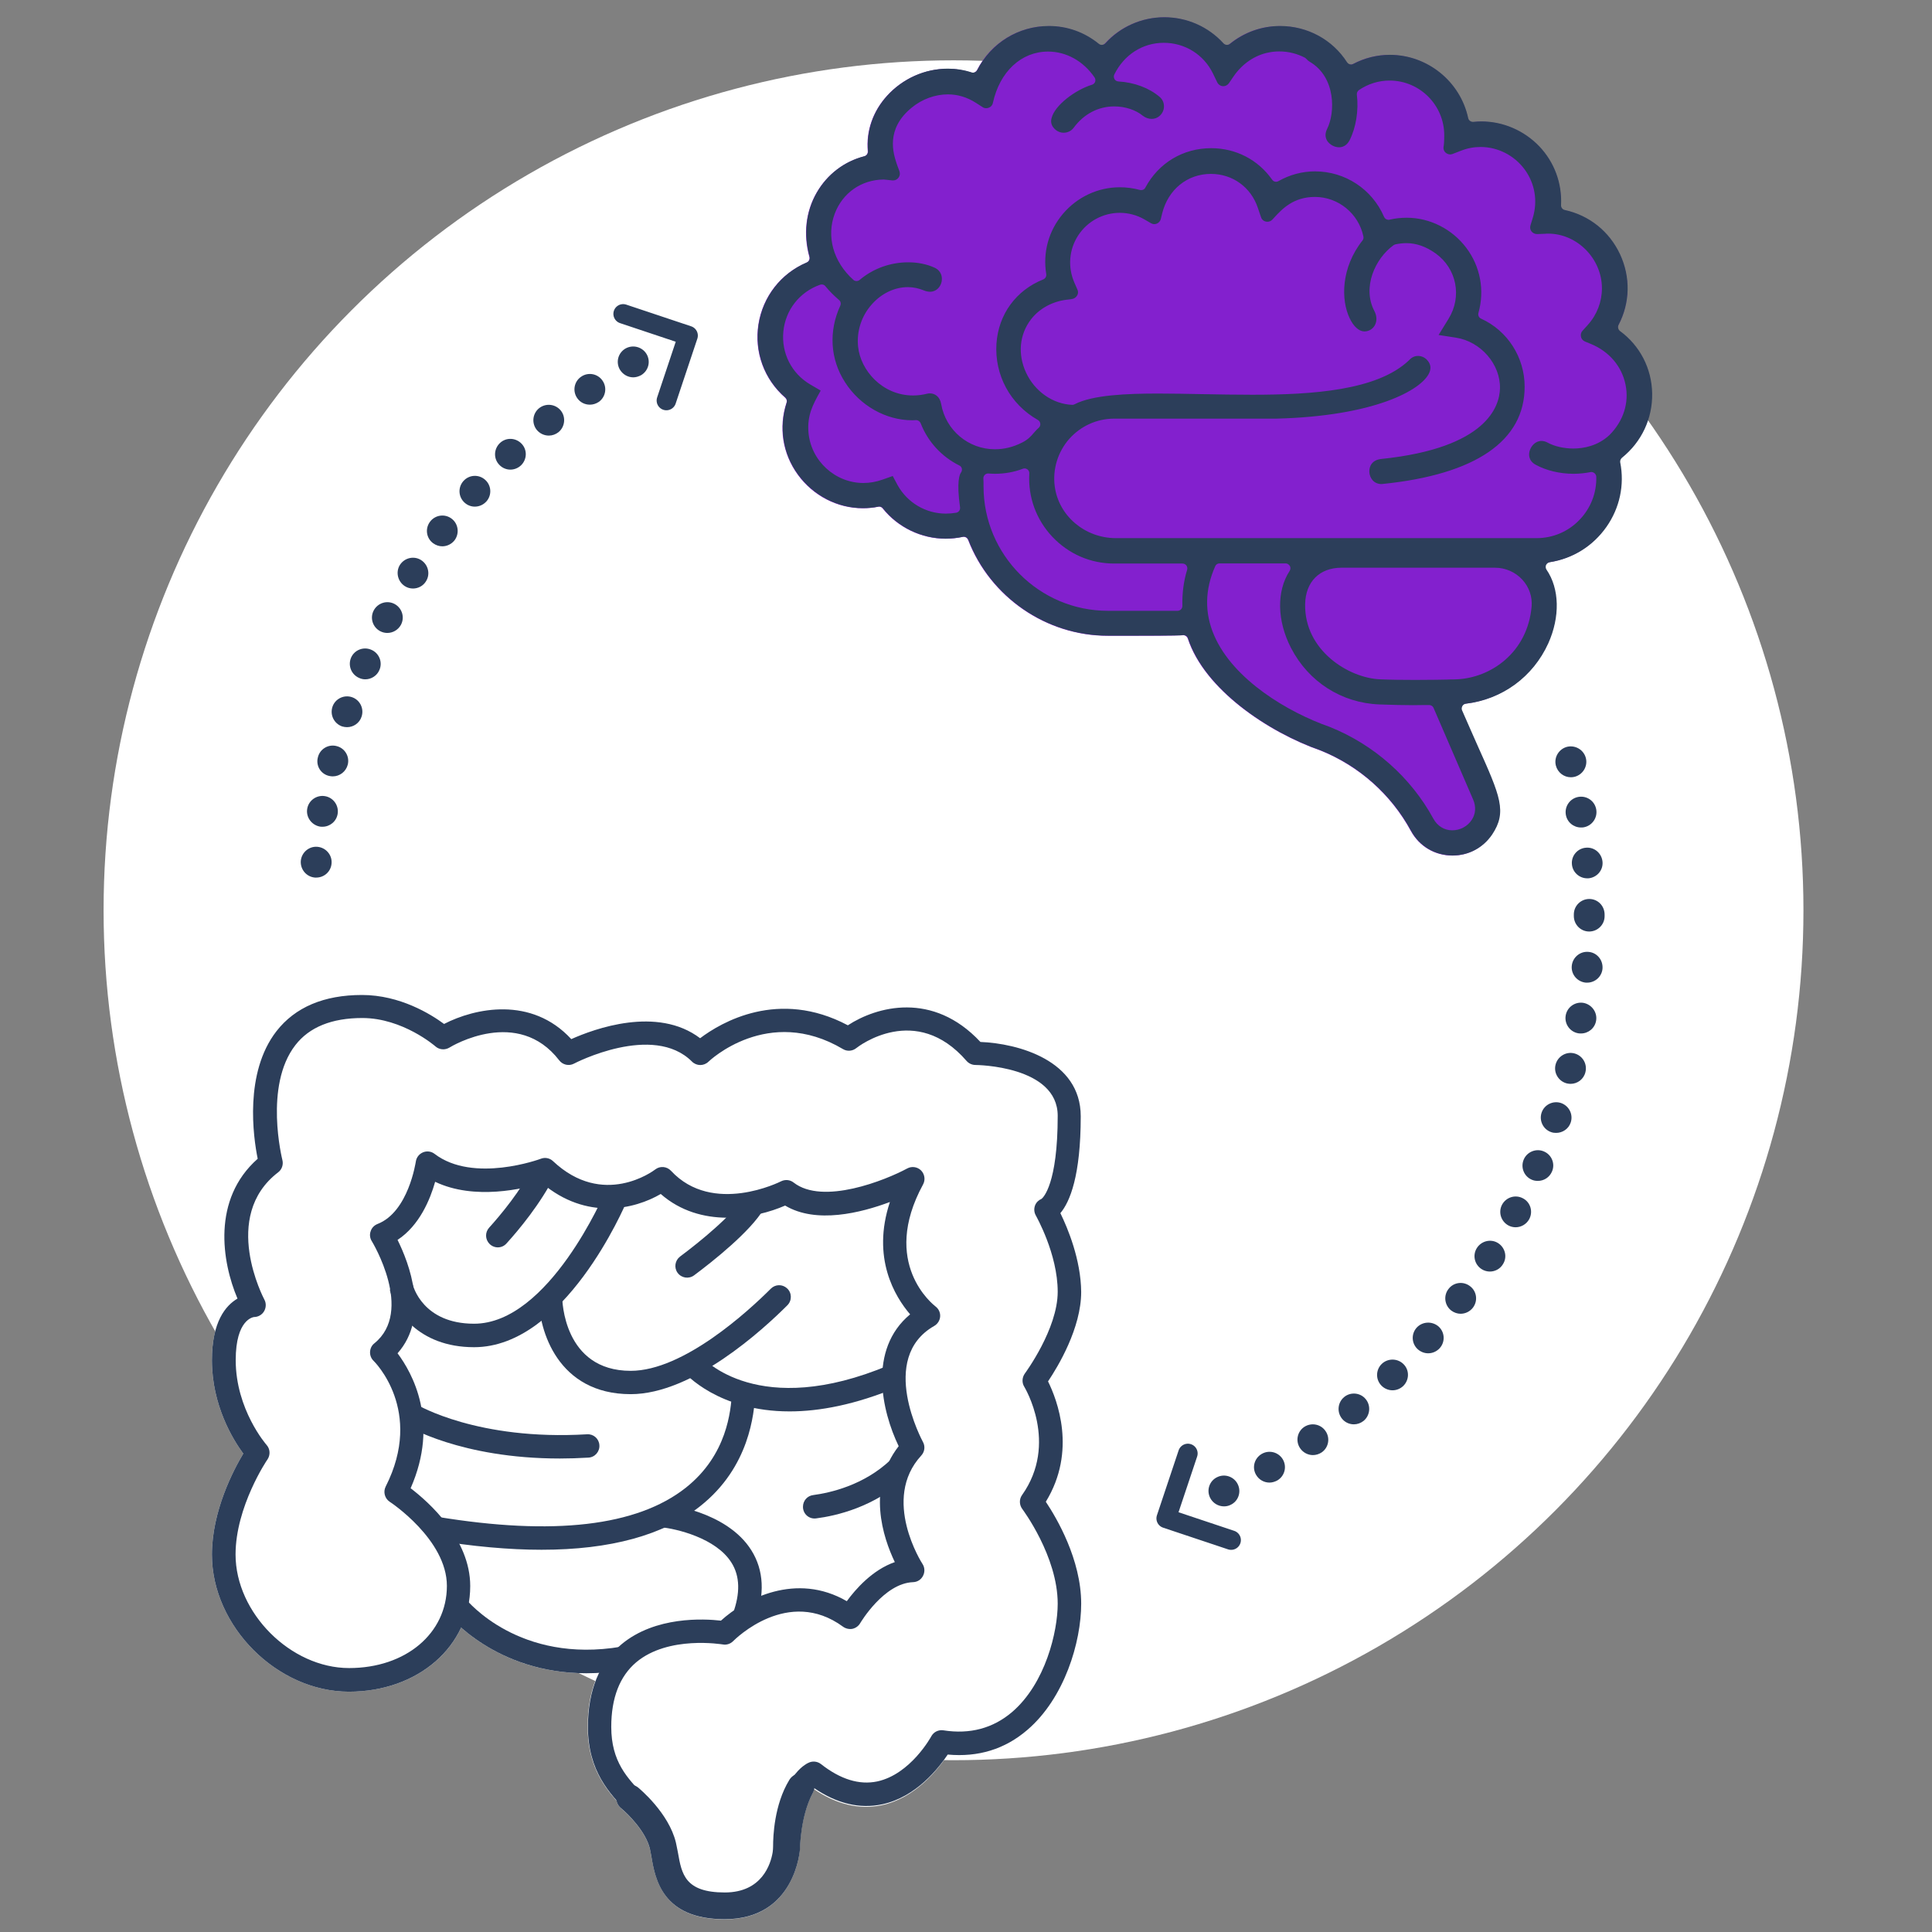 <?xml version="1.0" encoding="UTF-8"?> <svg xmlns="http://www.w3.org/2000/svg" xmlns:xlink="http://www.w3.org/1999/xlink" version="1.1" id="Layer_1" x="0px" y="0px" viewBox="0 0 1300 1300" style="enable-background:new 0 0 1300 1300;" xml:space="preserve"><rect x="0" y="0" width="1300" height="1300" fill="#808080" stroke="none"/> <style type="text/css"> .st0{fill:#FFFFFF;} .st1{fill:#2C3E5A;} .st2{fill:#8320CE;} .st3{fill:none;stroke:#2C3E5A;stroke-width:13.134;stroke-linecap:round;stroke-linejoin:round;stroke-miterlimit:10;} </style> <g> <circle class="st0" cx="641.6" cy="612.5" r="571.9"></circle> <path class="st1" d="M369.3,293.1c2.3,0,4.6-0.8,6.5-2.3c4.4-3.6,5.1-10.2,1.5-14.6c-3.6-4.4-10.1-5.1-14.6-1.5 c-4.4,3.6-5.1,10.1-1.5,14.6C363.3,291.8,366.3,293.1,369.3,293.1z"></path> <path class="st1" d="M426.1,253.9c1.7,0,3.5-0.5,5.2-1.4c5-2.9,6.7-9.2,3.8-14.2c-2.9-4.9-9.2-6.6-14.2-3.8 c-5,2.9-6.7,9.2-3.8,14.2C419.1,252,422.5,253.9,426.1,253.9z"></path> <path class="st1" d="M396.9,272.3c2,0,4.1-0.6,5.9-1.8c4.7-3.2,5.9-9.7,2.6-14.4c-3.2-4.7-9.7-5.9-14.4-2.6 c-4.7,3.2-5.9,9.7-2.6,14.4C390.4,270.8,393.6,272.3,396.9,272.3z"></path> <path class="st1" d="M230.2,488.8c1.1,0.3,2.2,0.5,3.3,0.5c4.3,0,8.4-2.7,9.8-7.1c1.8-5.4-1.1-11.3-6.5-13.1 c-5.4-1.8-11.3,1.1-13.1,6.5C221.9,481.1,224.8,486.9,230.2,488.8z"></path> <path class="st1" d="M241.7,456.2c1.3,0.6,2.7,0.9,4.1,0.9c4,0,7.9-2.4,9.5-6.3c2.3-5.2-0.2-11.4-5.5-13.6 c-5.3-2.3-11.4,0.2-13.6,5.4C234,447.9,236.4,453.9,241.7,456.2z"></path> <path class="st1" d="M343.4,316c2.6,0,5.2-1,7.2-2.9c4.1-4,4.3-10.5,0.3-14.6c-4-4.1-10.5-4.3-14.6-0.3c-4.1,4-4.3,10.5-0.3,14.6 C338,314.9,340.7,316,343.4,316z"></path> <path class="st1" d="M255.8,424.7c1.5,0.8,3.2,1.2,4.8,1.2c3.7,0,7.3-2,9.2-5.5c2.7-5.1,0.7-11.3-4.3-14c-5.1-2.7-11.3-0.7-14,4.3 C248.8,415.7,250.7,422,255.8,424.7z"></path> <path class="st1" d="M272.4,394.4c1.7,1.1,3.6,1.6,5.5,1.6c3.4,0,6.8-1.7,8.7-4.8c3.1-4.8,1.6-11.2-3.2-14.3 c-4.8-3.1-11.2-1.6-14.3,3.2C266.1,384.9,267.6,391.3,272.4,394.4z"></path> <path class="st1" d="M319.5,340.9c2.9,0,5.7-1.2,7.8-3.5c0,0,0,0,0,0c3.8-4.3,3.4-10.8-0.9-14.6c-4.3-3.8-10.8-3.4-14.6,0.9 c-3.8,4.3-3.4,10.8,0.9,14.6C314.6,340,317,340.9,319.5,340.9z"></path> <path class="st1" d="M291.4,365.5c1.9,1.4,4.1,2.1,6.2,2.1c3.1,0,6.2-1.4,8.3-4.1c3.4-4.6,2.5-11.1-2-14.5 c-4.6-3.5-11.1-2.5-14.5,2C285.9,355.6,286.8,362.1,291.4,365.5z"></path> <path class="st1" d="M1054.5,502.5c-5.5,1.4-9,7-7.6,12.6c1.2,4.7,5.4,7.9,10.1,7.9c0.8,0,1.7-0.1,2.5-0.3c5.5-1.4,9-7,7.6-12.6 C1065.7,504.6,1060.1,501.2,1054.5,502.5z"></path> <path class="st1" d="M1062.2,536.2c-5.6,0.9-9.5,6.2-8.6,11.9c0.8,5.1,5.2,8.7,10.2,8.7c0.6,0,1.1,0,1.7-0.1 c5.6-0.9,9.5-6.2,8.6-11.9C1073.2,539.1,1067.9,535.3,1062.2,536.2z"></path> <path class="st1" d="M1057.7,581.5c0.4,5.4,5,9.5,10.3,9.5c0.3,0,0.6,0,0.8,0c5.7-0.5,10-5.4,9.5-11.1c-0.5-5.7-5.4-10-11.1-9.5 C1061.5,570.8,1057.2,575.8,1057.7,581.5z"></path> <path class="st1" d="M1008.1,836.5c-4.8-3.1-11.2-1.6-14.3,3.2c-3.1,4.8-1.7,11.2,3.2,14.3c1.7,1.1,3.7,1.6,5.5,1.6 c3.4,0,6.8-1.7,8.7-4.8C1014.4,846,1012.9,839.6,1008.1,836.5z"></path> <path class="st1" d="M1038.9,774.8c-5.2-2.3-11.4,0.2-13.6,5.4c-2.3,5.3,0.2,11.4,5.4,13.6c1.3,0.6,2.7,0.8,4.1,0.8 c4,0,7.8-2.3,9.5-6.3C1046.6,783.1,1044.1,777,1038.9,774.8z"></path> <path class="st1" d="M989.1,865.4c-4.6-3.5-11.1-2.6-14.5,2c-3.5,4.6-2.5,11.1,2,14.5c1.9,1.4,4.1,2.1,6.2,2.1 c3.1,0,6.2-1.4,8.3-4.1h0C994.6,875.3,993.7,868.8,989.1,865.4z"></path> <path class="st1" d="M929.8,917.7c-4.1,3.9-4.3,10.5-0.3,14.6c2,2.1,4.8,3.2,7.5,3.2c2.6,0,5.2-1,7.2-2.9c4.1-4,4.3-10.5,0.3-14.6 C940.5,913.9,933.9,913.8,929.8,917.7z"></path> <path class="st1" d="M953.2,893.4c-3.8,4.3-3.4,10.8,0.9,14.6c2,1.7,4.4,2.6,6.9,2.6c2.9,0,5.7-1.2,7.8-3.5 c3.8-4.3,3.4-10.8-0.9-14.6C963.5,888.8,957,889.2,953.2,893.4z"></path> <path class="st1" d="M1024.7,806.3c-5.1-2.7-11.3-0.7-14,4.3c-2.7,5.1-0.7,11.3,4.3,14c1.5,0.8,3.2,1.2,4.8,1.2 c3.7,0,7.3-2,9.2-5.5C1031.7,815.2,1029.8,808.9,1024.7,806.3z"></path> <path class="st1" d="M1068.8,640.5c-5.7-0.5-10.7,3.8-11.2,9.5c-0.5,5.7,3.8,10.7,9.5,11.2c0.3,0,0.6,0,0.9,0 c5.3,0,9.9-4.1,10.3-9.5C1078.7,645.9,1074.5,640.9,1068.8,640.5z"></path> <path class="st1" d="M1069.4,604.9c-5.7,0-10.4,4.6-10.4,10.4c0,0.2,0,0.3,0,0.5c0,0.2,0,0.4,0,0.6c0,5.7,4.6,10.4,10.3,10.4h0 c5.7,0,10.4-4.6,10.4-10.3v-1.1C1079.7,609.5,1075.1,604.9,1069.4,604.9z"></path> <path class="st1" d="M1059.3,708.8c-5.5-1.4-11.2,2-12.6,7.6c-1.4,5.5,2,11.2,7.6,12.6c0.9,0.2,1.7,0.3,2.5,0.3 c4.7,0,8.9-3.2,10-7.9C1068.2,715.8,1064.8,710.2,1059.3,708.8z"></path> <path class="st1" d="M1050.4,742.2c-5.4-1.8-11.3,1.1-13.1,6.5c-1.8,5.4,1.1,11.3,6.5,13.1c1.1,0.4,2.2,0.5,3.3,0.5 c4.3,0,8.4-2.7,9.8-7C1058.7,749.9,1055.8,744.1,1050.4,742.2z"></path> <path class="st1" d="M1065.4,674.8c-5.6-0.9-11,2.9-11.9,8.6c0,0,0,0,0,0c-0.9,5.6,2.9,11,8.6,11.9c0.6,0.1,1.1,0.1,1.7,0.1 c5,0,9.4-3.6,10.2-8.7C1074.9,681.1,1071,675.8,1065.4,674.8z"></path> <path class="st1" d="M212,590.5c0.3,0,0.6,0,0.8,0c5.4,0,9.9-4.1,10.3-9.5c0.5-5.7-3.8-10.7-9.5-11.2c-5.7-0.5-10.7,3.8-11.2,9.5 C202,585.1,206.3,590.1,212,590.5z"></path> <path class="st1" d="M819.1,993.9c-5.2,2.4-7.4,8.6-4.9,13.8c1.8,3.7,5.5,5.9,9.4,5.9c1.5,0,3-0.3,4.4-1c5.2-2.4,7.4-8.6,4.9-13.8 C830.5,993.7,824.3,991.4,819.1,993.9z"></path> <path class="st1" d="M215.3,556.2c0.6,0.1,1.1,0.1,1.7,0.1c5,0,9.4-3.6,10.2-8.7c0.9-5.6-2.9-11-8.6-11.9c-5.6-0.9-11,2.9-11.9,8.6 C205.8,549.9,209.7,555.2,215.3,556.2z"></path> <path class="st1" d="M221.4,522.1c0.9,0.2,1.7,0.3,2.5,0.3c4.7,0,8.9-3.2,10.1-7.9c1.4-5.5-2-11.2-7.6-12.5 c-5.5-1.4-11.2,2-12.5,7.6h0C212.4,515.2,215.8,520.8,221.4,522.1z"></path> <path class="st1" d="M877.5,960.2c-4.7,3.2-5.9,9.7-2.6,14.4c2,2.9,5.3,4.5,8.5,4.5c2,0,4.1-0.6,5.9-1.8c4.7-3.2,5.9-9.7,2.6-14.4 C888.7,958.2,882.3,957,877.5,960.2z"></path> <path class="st1" d="M904.5,940c-4.4,3.6-5.1,10.1-1.5,14.6c2,2.5,5,3.8,8,3.8c2.3,0,4.6-0.8,6.5-2.3c4.4-3.6,5.1-10.2,1.5-14.6 C915.5,937.1,908.9,936.4,904.5,940z"></path> <path class="st1" d="M849,978.3c-5,2.9-6.7,9.2-3.8,14.1c1.9,3.3,5.4,5.2,9,5.2c1.7,0,3.5-0.5,5.2-1.4c5-2.9,6.7-9.2,3.8-14.2 C860.3,977.1,854,975.4,849,978.3z"></path> <path d="M739.9,233.8c-3,0-5.4-1.8-7.1-5.4c-2-4.1-0.2-9.3,4-12.3c12.9-8.9,14.9-21,16.2-29c0.1-0.7,0.2-1.4,0.3-2.1 c0.5-2.7,2.9-4.2,5-4.2c1.1,0,2.2,0.4,3.1,1.1l4.8,3.8c6.9,5.5,15.5,8.5,24.2,8.5c6.6,0,13.1-1.8,18.6-5.1 c9-5.4,12.3-11.8,15.5-17.9l1-1.8c0.8-1.6,2.3-2.5,4.1-2.5c1.8,0,3.6,0.9,5,2.6l4.3,5c6.4,7.3,15.5,11.4,25.7,11.4 c5.5,0,11.2-1.2,16.5-3.5c1.2-0.5,2.4-0.8,3.7-0.8c3.9,0,7.3,2.4,8.7,6c1.1,2.8,0.8,5.3-0.8,7.7c-3.8,5.5-14.2,9.2-26.1,9.2 c0,0,0,0,0,0c-11.5,0-22.8-3.3-31.8-9.2c-0.6-0.4-1.3-0.6-2-0.6c-1,0-1.9,0.4-2.6,1.1c-10.5,11-25.2,17.4-40.4,17.4 c-6.9,0-13.7-1.3-20.1-3.8c-0.4-0.2-0.9-0.2-1.3-0.2c-1.3,0-2.6,0.7-3.2,2C759.1,223.3,747.5,233.8,739.9,233.8z"></path> <path d="M621.3,140.2c-3.7,0-7.5-2.7-8.9-6.4c-0.8-2.1-1.6-6.3,3-10.5c7.4-6.9,16.1-11.9,25.1-14.5c1.7-0.5,2.8-2.1,2.6-3.8 c-1-8.8-0.3-18.2,2.1-27c1.1-4.1,4.8-6.9,9-6.9c1.4,0,2.8,0.3,4.1,1c5.4,2.6,5.2,4.6,4.2,12.1c-0.9,7.3-2.3,18.4,3.4,34.5 c0.6,1.6,0.3,3.2-0.6,4.6c-1,1.3-2.4,2.1-4.1,2.1l-6.1,0c-9.4,0-19.4,4.4-27.4,12.1C625.6,139.2,623.5,140.2,621.3,140.2 L621.3,140.2z"></path> <path d="M764.4,342.9c-3.2,0-6.3-1.4-8.1-3.7c-1.6-2.1-2.1-4.8-1.3-7.8c0.8-3.3,2.1-6.2,3.9-8.9c0.8-1.2,0.8-2.9-0.1-4.1 c-4.1-5.8-5.4-11.1-3.4-14.9c1.5-2.9,4.8-4.8,8.4-4.8c1.8,0,6.4,0.6,8.5,5.7c0.9,2.2,2.4,4.1,4.6,5.9c0.6,0.5,1.4,0.8,2.2,0.8h93.5 c5.2,0,9.3,4.2,9.3,9.3s-4.2,9.3-9.3,9.3h-94.2c-0.9,0-1.8,0.4-2.5,1c-1.6,1.6-2.5,3.2-3,5C771.5,342.2,766.5,342.9,764.4,342.9z"></path> <path class="st2" d="M1089.8,222.9c-1.3-0.9-1.7-2.7-0.9-4.1c7.8-14.9,8.2-32.2,1-47.5c-7.2-15.4-20.7-26.2-37.2-29.8 c-1.5-0.3-2.6-1.7-2.5-3.3c0.7-14.8-4.5-28.9-14.7-39.6c-10.1-10.6-24.3-16.7-38.9-16.7c-1.8,0-3.6,0.1-5.4,0.3c-0.1,0-0.2,0-0.3,0 c-1.5,0-2.8-1.1-3.2-2.6C982.4,54.9,960.3,37,935,37c-8.6,0-16.9,2-24.6,6.1c-0.5,0.2-1,0.4-1.5,0.4c-1.1,0-2.1-0.5-2.7-1.5 c-9.9-15.3-26.7-24.4-45-24.4c-12.4,0-24.1,4.1-33.8,12c-0.6,0.5-1.3,0.7-2,0.7c-0.9,0-1.8-0.4-2.4-1.1 c-10.1-11.1-24.5-17.5-39.7-17.5s-29.6,6.4-39.7,17.5c-0.6,0.7-1.5,1.1-2.4,1.1c-0.7,0-1.4-0.2-2-0.7c-9.7-7.8-21.3-12-33.6-12 c-20.4,0-38.9,11.3-48.2,29.6c-0.6,1.1-1.7,1.8-2.9,1.8c-0.3,0-0.7,0-1-0.2c-5.1-1.6-10.5-2.5-15.9-2.5c-15.4,0-30.2,6.6-40.7,18.1 c-9.6,10.5-14.2,23.8-13,37.4c0.1,1.6-0.9,3-2.4,3.4c-13.6,3.5-24.9,12.2-32,24.4c-7.4,12.8-9.1,28.2-4.9,43.3 c0.4,1.6-0.4,3.2-1.9,3.8c-17.3,7.3-29.5,22.9-32.4,41.6c-2.9,18.5,3.8,36.9,18,49.3c1,0.9,1.4,2.2,0.9,3.4 c-5.4,16.6-2.7,34.2,7.6,48.4c10.3,14.2,26.6,22.6,43.7,22.6c0,0,0,0,0,0c3.4,0,6.9-0.3,10.3-1c0.2,0,0.4-0.1,0.6-0.1 c1,0,1.9,0.4,2.5,1.2c10.2,12.8,26,20.4,42.3,20.4c3.8,0,7.7-0.4,11.5-1.2c0.2-0.1,0.5-0.1,0.7-0.1c1.3,0,2.5,0.8,3,2.1 c14.9,38.6,52.6,64.5,93.8,64.5l2.3,0c3.6,0,10.9,0,18.7,0c24.3,0,28.5-0.3,29.1-0.3c0.3-0.1,0.5-0.1,0.8-0.1 c1.4,0,2.6,0.9,3.1,2.2c11.2,34.3,54.1,63.1,89.3,75.4c25.9,10.4,47.5,29.6,60.8,54.1c5.7,10.4,16.1,16.6,28,16.6 c10.7,0,20.3-5.1,26.3-14.1c10.2-15.2,5.6-25.7-9.9-60.2c-3.1-6.8-6.5-14.5-10.3-23.4c-0.4-0.9-0.3-2,0.2-2.9 c0.5-0.9,1.4-1.5,2.4-1.6c24.4-2.9,45.1-18.1,55.4-40.6c8.1-17.8,7.6-36.7-1.2-49.6c-0.6-0.9-0.7-2.1-0.3-3.1 c0.4-1,1.4-1.7,2.5-1.9c15.5-2.4,29-10.8,38.1-23.7c9-12.8,12.3-28.2,9.3-43.5c-0.2-1.2,0.2-2.4,1.2-3.1 c13.2-10.6,20.6-26.4,20.3-43.3C1111.2,248.1,1103.3,232.8,1089.8,222.9z"></path> <path class="st1" d="M977.5,575.6c-11.9,0-22.4-6.2-28-16.6c-13.3-24.5-34.9-43.7-60.8-54.1c-35.2-12.3-78.1-41.1-89.3-75.4 c-0.4-1.4-1.7-2.2-3.1-2.2c-0.3,0-0.5,0-0.8,0.1c-0.6,0.1-4.9,0.3-29.1,0.3c-7.8,0-15.1,0-18.7,0l-2.3,0 c-41.2,0-78.9-25.9-93.8-64.5c-0.5-1.3-1.7-2.1-3-2.1c-0.2,0-0.5,0-0.7,0.1c-3.8,0.8-7.7,1.2-11.5,1.2c-16.3,0-32.1-7.6-42.3-20.4 c-0.6-0.8-1.6-1.2-2.5-1.2c-0.2,0-0.4,0-0.6,0.1c-3.4,0.7-6.9,1-10.3,1c0,0,0,0,0,0c-17.1,0-33.4-8.5-43.7-22.6 c-10.3-14.1-13-31.8-7.6-48.4c0.4-1.2,0-2.6-0.9-3.4c-14.2-12.3-20.9-30.7-18-49.3c3-18.7,15.1-34.2,32.4-41.6 c1.5-0.6,2.3-2.3,1.9-3.8c-4.2-15.1-2.5-30.5,4.9-43.3c7-12.2,18.4-20.9,32-24.4c1.5-0.4,2.5-1.8,2.4-3.4 c-1.2-13.6,3.4-26.9,13-37.4c10.5-11.5,25.3-18.1,40.7-18.1c5.4,0,10.7,0.8,15.9,2.5c0.3,0.1,0.7,0.2,1,0.2c1.2,0,2.3-0.7,2.9-1.8 c9.3-18.2,27.7-29.6,48.2-29.6c12.3,0,23.9,4.1,33.6,12c0.6,0.5,1.3,0.7,2,0.7c0.9,0,1.8-0.4,2.4-1.1 c10.1-11.1,24.5-17.5,39.7-17.5s29.6,6.4,39.7,17.5c0.6,0.7,1.5,1.1,2.4,1.1c0.7,0,1.4-0.2,2-0.7c9.7-7.8,21.4-12,33.8-12 c18.3,0,35.2,9.1,45,24.4c0.6,0.9,1.6,1.5,2.7,1.5c0.5,0,1-0.1,1.5-0.4c7.7-4,16-6.1,24.6-6.1c25.3,0,47.4,17.9,52.7,42.5 c0.3,1.5,1.6,2.6,3.2,2.6c0.1,0,0.2,0,0.3,0c1.8-0.2,3.6-0.3,5.4-0.3c14.6,0,28.7,6.1,38.9,16.7c10.2,10.7,15.4,24.8,14.7,39.6 c-0.1,1.6,1,3,2.5,3.3c16.5,3.6,30,14.4,37.2,29.8c7.1,15.3,6.8,32.6-1,47.5c-0.7,1.4-0.3,3.1,0.9,4.1c13.5,9.9,21.4,25.2,21.7,42 c0.3,16.9-7.1,32.7-20.3,43.3c-0.9,0.8-1.4,2-1.2,3.1c3,15.2-0.3,30.7-9.3,43.5c-9.1,12.9-22.6,21.3-38.1,23.7 c-1.1,0.2-2,0.9-2.5,1.9c-0.4,1-0.3,2.2,0.3,3.1c8.8,12.8,9.2,31.8,1.2,49.6c-10.2,22.5-30.9,37.7-55.4,40.6 c-1,0.1-1.9,0.7-2.4,1.6c-0.5,0.9-0.6,2-0.2,2.9c3.8,8.8,7.3,16.5,10.3,23.4c15.5,34.5,20.1,44.9,9.9,60.2 C997.9,570.5,988.3,575.6,977.5,575.6z M820.6,379.1c-1.3,0-2.4,0.7-2.9,1.9c-7,15.7-7.3,31.4-0.7,46.6 c12.9,29.9,49.9,51.8,77.7,61.5c29.7,11.9,54.6,33.9,69.8,61.8c2.7,4.9,7.3,7.8,12.7,7.8c5.3,0,10.3-2.7,13.1-7 c2.7-4.1,3-9,0.9-13.8l-26.6-61.6c-0.5-1.2-1.7-1.9-3-1.9c0,0-2.8,0-2.8,0c-2.2,0-4.7,0.1-8,0.1c-6.6,0-14-0.2-22.7-0.5 c-25.4-1-47.6-15.2-59.4-38c-9.5-18.4-9.8-38.3-0.9-51.9c0.6-1,0.7-2.3,0.1-3.3c-0.6-1-1.7-1.7-2.8-1.7H820.6z M902.7,382 c-14.8,0-24.2,9.4-24.5,24.5c-0.6,31.3,29.5,49.8,50.5,50.6c7,0.3,15,0.4,23.7,0.4c11,0,19.3-0.2,19.4-0.2c1.1,0,2.3,0,3.4-0.1 c1.6,0,3.2,0,4.8-0.1c23.1-0.9,47.9-18,50.6-49.1c0.5-6.6-1.7-13-6.3-18c-4.7-5.1-11.4-8-18.3-8H902.7z M664.9,318.6 c-0.9,0-1.7,0.3-2.3,1c-0.7,0.7-1,1.6-0.9,2.6c0.1,1.2,0.1,2.6,0.1,4l0,1.1c0,46.1,37.5,83.7,83.7,83.7h46.9c0.9,0,1.7-0.4,2.3-1 c0.6-0.6,0.9-1.5,0.9-2.3c-0.2-8.3,0.8-16.5,3.2-24.3c0.3-1,0.1-2-0.5-2.9c-0.6-0.8-1.6-1.3-2.6-1.3h-46c-15.9,0-30.6-6.4-41.6-18 c-10.9-11.6-16.4-26.7-15.5-42.6c0.1-1.1-0.4-2.1-1.3-2.8c-0.6-0.4-1.2-0.6-1.9-0.6c-0.4,0-0.8,0.1-1.1,0.2 c-6,2.3-12.4,3.4-18.9,3.4c-1.4,0-2.9-0.1-4.3-0.2C665,318.6,664.9,318.6,664.9,318.6z M954.1,239.5c2.5,0,4.8,1.1,6.4,3 c2.2,2.5,2.6,5.3,1.2,8.4c-5.1,11.5-36.8,29.2-103.2,30.8l-108.9,0c-11.5,0-22.5,5-30.2,13.7c-7.6,8.7-11.2,20.3-9.7,31.8 c2.6,19.9,20.3,34.9,41.2,34.9h283c10.9,0,21.2-4.3,28.8-12.2c7.6-7.8,11.7-18.2,11.4-29.1c0-0.9-0.5-1.8-1.2-2.4 c-0.6-0.5-1.4-0.8-2.2-0.8c-0.2,0-0.4,0-0.6,0.1c-3.7,0.7-7.5,1.1-11.3,1.1c-9.3,0-18.4-2.2-25.5-6.1c-5.1-2.8-4.6-7.3-4.1-9.1 c0.9-3.4,3.9-6.9,8-6.9c1.4,0,2.9,0.4,4.3,1.2c4.4,2.4,10.8,3.9,17.1,3.9c6.7,0,16.4-1.6,24.4-9.1c9.3-9.3,13.3-21.6,10.8-33.8 c-2.5-12.4-11-22.4-23.4-27.5l-3.9-1.6c-1.4-0.6-2.4-1.7-2.7-3.2c-0.3-1.5,0-2.9,1-4l3.7-4.1c6.1-6.8,9.4-15.5,9.4-24.5 c0-19.9-16.6-36.8-36.2-36.8c-0.7,0-1.3,0-2,0.1c0,0-5.4,0.2-5.4,0.2c-1.6,0-2.9-0.7-3.8-1.8c-0.9-1.2-1.1-2.6-0.7-4l1.6-5.2 c3.4-11.3,1.4-23.1-5.5-32.5c-7-9.5-18.1-15.1-29.6-15.1c-4.5,0-8.9,0.8-13.2,2.5l-5.7,2.2c-0.5,0.2-1.1,0.3-1.6,0.3 c-1.2,0-2.4-0.5-3.3-1.4c-0.9-0.9-1.3-2.1-1.2-3.4l0,0c0.3-1.6,0.5-4.2,0.5-8.1c0-20.3-16.5-36.8-36.8-36.8 c-7.3,0-14.4,2.2-20.6,6.4c-1,0.7-1.5,1.9-1.4,3c1.3,10.8-0.6,22.3-4.9,30.8c-2,3.8-4.9,4.7-7.1,4.7c-3.1,0-6.3-1.8-8-4.4 c-1-1.7-1.8-4.4,0-8c5.4-10.6,6.1-34.8-11.8-45.2c-0.7-0.4-1.4-1-2.1-1.8c-0.3-0.3-0.6-0.6-0.9-0.8c-5.3-2.8-11.3-4.3-17.3-4.3 c-2.4,0-4.8,0.2-7.2,0.7c-9.3,1.8-17.7,7.5-23.6,16l-3.2,4.7c-0.9,1.2-2.2,2-3.7,2c-1.8,0-3.3-1-4.1-2.5l-2.9-6 c-6.2-12.8-18.9-20.7-33.1-20.7c-14.3,0-26.7,8-33.3,21.3c-0.5,1-0.4,2.1,0.1,3.1c0.5,0.9,1.5,1.5,2.6,1.6 c10.7,0.6,20.8,4.4,27.8,10.4c1.9,1.6,3,4,2.9,6.5c0,2.5-1.2,4.9-3.2,6.5c-1.4,1.2-3.2,1.8-5.1,1.8c-2.1,0-4.2-0.8-5.9-2.1 c-4.7-3.9-11.9-6.3-19.2-6.3c-10.8,0-20.5,5.1-27.3,14.3c-1.6,2.2-4.1,3.4-6.8,3.4c-2.3,0-4.4-0.9-6.1-2.6c-2.1-2.1-2.8-4.5-2-7.3 c2.2-8.7,16.1-19,27.2-22.4c1-0.3,1.8-1.1,2.1-2c0.3-1,0.2-2-0.4-2.9c-7.6-11.1-19.1-17.4-31.3-17.4c-18,0-32.5,13.5-37.1,34.5 c-0.5,2.5-2.7,3.6-4.5,3.6c-0.9,0-1.7-0.2-2.4-0.7l-4.7-3c-5.8-3.7-12.1-5.6-18.7-5.6c-8.5,0-17.4,3.2-24.3,8.9 c-17.8,14.5-12.4,30.9-10.1,37.9c0.2,0.6,0.4,1.2,0.6,1.7c0,0.1,0.1,0.2,0.1,0.2l1.1,3c0.5,1.4,0.4,2.9-0.5,4.2 c-0.9,1.3-2.2,2-3.7,2c-0.2,0-0.3,0-0.5,0l-5.7-0.6c-0.1,0-0.4,0-0.4,0c-14.9,0.2-27.4,9-32.7,22.9c-5.8,15.4-1,32.5,12.5,44.6 c0.6,0.6,1.4,0.8,2.2,0.8c0.7,0,1.5-0.3,2.1-0.8c9-7.6,20.6-11.8,32.6-11.8c6.4,0,12.5,1.2,17.7,3.6c4.6,2.1,5.4,6.2,4.8,9.4 c-0.7,3.4-3.4,6.8-7.8,6.8c-1.3,0-2.8-0.3-4.2-0.9c-3.4-1.4-7-2.2-10.7-2.2c-8.8,0-17.6,4.1-24.1,11.4c-7.1,7.8-10.5,18.3-9.4,28.7 c1.6,15.8,16.2,32.8,37,32.8c3.1,0,6.3-0.4,9.5-1.2c0.6-0.2,1.3-0.2,1.9-0.2c3,0,6.6,1.9,7.5,7.2c3.1,17.6,18.3,30.4,36.2,30.4 c6.2,0,12.3-1.5,18.2-4.5c4.2-2.1,6.1-4.4,8-6.6c1-1.1,1.9-2.2,3.2-3.3c0.8-0.7,1.2-1.7,1.1-2.8c-0.1-1-0.7-2-1.6-2.5 c-18.7-10.6-29.3-30.3-27.9-51.5c1.4-19.7,13.2-35.8,31.5-43.1c1.4-0.6,2.2-2,2-3.5c-2.4-14.8,1.6-29.2,11.2-40.6 c9.7-11.4,23.6-17.9,38.3-17.9c4.5,0,9,0.6,13.5,1.8c0.3,0.1,0.6,0.1,0.9,0.1c1.2,0,2.3-0.6,2.8-1.7c8.9-16.6,25.4-26.5,44.3-26.5 c16.5,0,31.5,7.7,41,21.2c0.6,0.9,1.6,1.4,2.6,1.4c0.5,0,1.1-0.1,1.6-0.4c7.5-4.3,16-6.6,24.6-6.6c20.3,0,38.5,12,46.5,30.6 c0.5,1.2,1.7,2,3,2c0.2,0,0.5,0,0.7-0.1c3.8-0.9,7.7-1.3,11.6-1.3c15.5,0,30.5,7.6,40,20.2c9.5,12.6,12.5,28.6,8.2,43.9 c-0.4,1.5,0.3,3.2,1.8,3.8c17.8,8.1,29.3,26,29.3,45.8c0,36.4-32.9,59-95.2,65.4c-0.4,0-0.7,0.1-1.1,0.1c-5.3,0-8-4.2-8.2-8.1 c-0.2-3.8,1.8-8.2,8.2-8.8c71.1-7.4,79.4-35.6,79.7-47.4c0.4-16.3-12.9-31.6-29.6-34.2l-11.7-1.8l6.7-10.9 c9.2-14.9,5.5-33.8-8.7-44c-6.5-4.6-12.9-6.9-19.7-6.9c-2.4,0-4.8,0.3-7.3,0.8c-0.4,0.1-0.8,0.3-1.2,0.5 c-12.7,9.1-21.3,28.7-13,44.4c1.8,3.4,1.8,7.1,0.1,9.9c-1.5,2.4-4,3.8-6.9,3.8c-3.5,0-7.2-3.3-9.8-8.8c-6-12.4-5.9-34.1,8.6-52.4 c0.6-0.7,0.8-1.7,0.6-2.7c-3.2-15.4-16.9-26.6-32.6-26.6c-14.5,0-22.1,8.1-27.5,14l-1.2,1.3c-0.9,0.9-2,1.4-3.3,1.4 c-1.5,0-3.6-0.8-4.3-3.1l-2.1-6.2c-4.6-13.9-17-22.9-31.6-22.9c-15.9,0-28.8,10.5-32.8,26.6l-0.9,3.7c-0.5,2-2.3,3.5-4.4,3.5 c-0.8,0-1.5-0.2-2.2-0.6l-4.5-2.6c-5-2.9-10.8-4.4-16.5-4.4c-11.3,0-21.8,5.7-28,15.2c-6.2,9.5-7.1,21.3-2.6,31.7l2.1,4.8 c0.6,1.3,0.5,2.7-0.2,3.9c-0.8,1.4-2.2,2.3-4,2.5l-3.3,0.4c-9.6,1.2-18.2,6-23.7,13.1c-7.9,10.2-9.1,23.6-3.4,35.9 c5.9,12.7,18.1,21.2,31.1,21.7c0,0,0.1,0,0.1,0c0.5,0,1-0.1,1.5-0.4c12.1-6.3,35.3-7.2,56.3-7.2c9.5,0,19.5,0.2,30,0.4 c10.9,0.2,22.1,0.4,33.3,0.4c40.1,0,83.9-2.8,105.3-23.1C949.9,240.4,951.9,239.5,954.1,239.5z M604,326.5 c6.6,11.8,19,19.1,32.4,19.1c2.3,0,4.7-0.2,7-0.6c1.7-0.3,2.8-1.9,2.6-3.6c-2.5-17.6-0.2-22.3,0.6-23.4c0.6-0.8,0.8-1.7,0.6-2.7 c-0.2-0.9-0.8-1.7-1.7-2.1c-11.9-5.9-21.2-16-26-28.4c-0.5-1.2-1.7-2.1-3-2.1c-0.1,0-0.1,0-0.2,0c-0.8,0-1.6,0.1-2.4,0.1 c-17.8,0-35.2-9.8-45.3-25.6c-10-15.5-11.1-34.3-3.2-51.5c0.6-1.3,0.3-2.9-0.8-3.8c-3.5-3-6.6-6.1-9.2-9.3 c-0.6-0.8-1.5-1.2-2.5-1.2c-0.4,0-0.7,0.1-1.1,0.2c-13.8,4.9-23.3,17-24.7,31.5c-1.4,14.5,5.5,28.2,18.1,35.6l7,4.1 c-0.1,0.3-0.3,0.5-0.4,0.8c-4.9,8.8-8.7,15.8-7.8,27.3c1.6,19.1,17.9,34.1,37,34.1c4.3,0,8.7-0.8,12.9-2.3l6.8-2.4L604,326.5z"></path> <polyline class="st3" points="419.3,211.2 463,225.8 448.4,269.5 "></polyline> <polyline class="st3" points="828.4,1036.3 784.7,1021.7 799.3,978 "></polyline> <g> <path class="st0" d="M713.5,816.3c6.4-7.6,13.7-25.1,13.7-65.2c0-37.7-42.3-49-67.5-50c-32.1-34.4-69.9-23.8-89.2-11.2 c-46.7-24.8-85.4-1.9-99.4,8.7c-28.9-21.9-71.3-6.3-86.7,0.6c-26.8-29.1-64.9-20.9-85.6-10.2c-8.8-6.5-29.6-19.5-55.2-19.5 c-25.6,0-45,8.2-57.6,24.4c-21.7,28-15.6,71.1-12.6,85.8c-30.9,27.3-24.1,69.4-13.6,94.1c-7.9,4.6-17.2,15.5-17.2,41.5 c0,30.3,14.1,53.3,21.1,62.8c-6.6,11-21.1,38.6-21.1,68c0,48.2,43.9,92.2,92.2,92.2c35,0,63.5-17.3,75.5-43.1 c13.6,12,41.7,30.7,84.2,30.7c2.7,0,5.5-0.1,8.4-0.3c-5,10.2-7.5,22.3-7.5,36.4c0,24.1,9.6,38.6,19.5,49.8 c0.4,1.9,1.4,3.7,3.1,5.1c4.4,3.6,16.5,15.5,19.3,27.2c0.4,1.7,0.8,3.7,1.1,5.8c2.6,14.5,7.4,41.6,49.2,41.6 c47.6,0,50.6-46.7,50.6-47.1c0-0.3,0.2-22.1,8.5-37.6c0.5-0.9,0.8-1.9,1-2.9c15.2,10.3,30.5,13.9,45.5,10.8 c22.9-4.8,38.1-24.4,44.2-33.5c20.5,1.9,38.5-3.6,53.6-16.6c24.9-21.3,36.2-59,36.2-84.9c0-29.8-16.6-57.8-23.8-68.6 c21-34.2,7.6-68.6,1.5-81c6.7-10,22.3-35.8,22.3-60.2C727.3,847.5,718.4,826.3,713.5,816.3z"></path> <g> <g> <g> <g> <path class="st1" d="M713.5,816.3c6.4-7.6,13.7-25.1,13.7-65.2c0-37.7-42.3-49-67.5-50c-32.1-34.4-69.9-23.8-89.2-11.2 c-46.7-24.8-85.4-1.9-99.4,8.7c-28.9-21.9-71.3-6.3-86.7,0.6c-26.8-29.1-64.9-20.9-85.6-10.2c-8.8-6.5-29.6-19.5-55.2-19.5 c-25.6,0-45,8.2-57.6,24.4c-21.7,28-15.6,71.1-12.6,85.8c-30.9,27.3-24.1,69.4-13.6,94.1c-7.9,4.6-17.2,15.5-17.2,41.5 c0,30.3,14.1,53.3,21.1,62.8c-6.6,11-21.1,38.6-21.1,68c0,48.2,43.9,92.2,92.2,92.2c46.5,0,81.6-30.6,81.6-71.1 c0-31.7-27.8-56.4-40.1-65.8c19.6-44.5,1.1-77.6-8.8-90.8c21.8-24.5,7.7-60.8,0-76.3c14.8-9.7,22-27.4,25.3-39.1 c26.6,12.7,59.8,4.6,71.9,0.9c30,25.4,62.5,17.5,79.9,7.3c26.8,23.5,63.8,16.5,83.7,7.8c20.9,12.5,51,4.9,70.5-2.4 c-12.5,37.7,3.4,63.7,13.6,75.6c-28.5,23.7-19.1,65.1-7.7,88.7c-21.7,28-10.5,61.5-2.6,78c-15,5.2-26.4,18.2-32.3,26.3 c-34-19.7-68.3-1.8-84.7,13.1c-11.4-1.3-44.1-3.1-66.9,15.9c-15,12.5-22.6,31.2-22.6,55.6c0,29.9,14.8,45.1,26.6,57.3 c3.4,3.5,6.5,6.7,9,9.9c5-1.4,10.2-2.2,15.4-2.2c0.7,0,1.4,0,2,0.1c-3.9-7.2-9.5-13-15.1-18.8c-11.4-11.8-22.2-22.9-22.2-46.3 c0-19.5,5.7-34.1,16.8-43.5c21.7-18.2,57.8-12,58.2-12c2.6,0.5,5.2-0.4,7-2.2c1.5-1.5,37.1-36.8,74-9.7 c1.8,1.3,4.2,1.8,6.3,1.4c2.2-0.5,4.1-1.9,5.2-3.8c0.2-0.3,15.9-26.9,35.6-27.6c2.9-0.1,5.4-1.7,6.7-4.3 c1.3-2.5,1.2-5.6-0.4-8c-0.3-0.4-27.9-43.5-0.8-72.9c2.3-2.5,2.8-6.2,1.1-9.2c-0.3-0.6-30.5-56.2,7.6-78 c2.3-1.3,3.8-3.7,4-6.3c0.2-2.7-1-5.2-3.1-6.8c-1.5-1.2-37.3-29-8.4-82.1c1.7-3.1,1.1-6.9-1.3-9.4c-2.5-2.5-6.3-3-9.3-1.4 c-14.6,7.9-56.8,24.9-76.5,9.5c-2.4-1.9-5.7-2.2-8.5-0.8c-0.4,0.2-45.9,23.2-74-7.1c-2.8-3-7.4-3.4-10.6-0.9 c-1.4,1.1-35.1,26.1-68.8-5.6c-2.2-2.1-5.4-2.7-8.2-1.6c-0.4,0.2-45.4,16.7-71.5-3.3c-2.2-1.7-5.2-2.1-7.8-1 c-2.6,1.1-4.4,3.4-4.8,6.2c-0.1,0.3-4.9,33.9-25.8,42c-2.2,0.9-3.9,2.6-4.6,4.9c-0.8,2.2-0.5,4.7,0.8,6.7 c0.3,0.5,28.5,47,1.7,68.7c-1.8,1.4-2.8,3.5-2.9,5.8c-0.1,2.3,0.8,4.5,2.4,6c0.3,0.3,34.1,33.4,8.1,84.6 c-1.8,3.6-0.6,8,2.7,10.2c0.4,0.2,38.5,25.4,38.5,56.6c0,32-27.7,55.3-65.8,55.3c-39.3,0-76.4-37.1-76.4-76.4 c0-32.2,21.2-63.7,21.5-64c2-3,1.8-7-0.6-9.7c-0.2-0.2-20.8-23.8-20.8-57.1c0-27.7,12-28.9,12.3-29c2.8,0,5.4-1.5,6.8-3.9 c1.4-2.4,1.5-5.4,0.2-7.8c-0.3-0.6-29.7-55.9,9.3-85.7c2.5-1.9,3.6-5.2,2.8-8.3c-0.1-0.5-12.5-49.8,8.7-77.2 c9.4-12.2,24.6-18.3,45.1-18.3c27.2,0,49,18.9,49.2,19.1c2.6,2.3,6.4,2.6,9.4,0.8c1.9-1.2,46.1-27.5,73.9,8.6 c2.3,3,6.5,4,9.9,2.2c0.5-0.3,53.2-27.6,79.4-1.4c3.1,3.1,8,3.1,11.1,0.1c0.4-0.4,40.1-38.4,90.5-8.5c2.8,1.7,6.4,1.4,8.9-0.6 c1.6-1.3,40.1-30.9,74.3,8.6c1.5,1.7,3.7,2.7,6,2.7c0.6,0,55.3,0.5,55.3,34.2c0,46-9.8,55.1-10.9,55.9 c-1.9,0.8-3.5,2.3-4.3,4.3c-0.9,2.3-0.7,4.8,0.5,6.9c0.1,0.3,14.7,25.7,14.7,51.3c0,25.1-21.9,54.7-22.1,55 c-1.9,2.6-2.1,6.2-0.4,8.9c0.2,0.4,23.2,38.1-1.5,72.9c-2,2.8-1.9,6.6,0.2,9.4c0.2,0.3,23.8,31.8,23.8,63.7 c0,18.7-8.2,53.6-30.7,72.9c-12.8,10.9-28.3,15.1-46.2,12.3c-3.4-0.5-6.6,1.1-8.2,4.1c-0.1,0.2-13.9,25.5-36.4,30.3 c-12,2.5-24.7-1.4-37.8-11.7c-2.2-1.7-5.1-2.1-7.6-1.2c-1.9,0.7-16.4,7.1-21.2,38.1c5.4,0.9,10.5,2.6,15.3,4.8 c1.9-14.9,6.1-22.3,8.8-25.6c15.3,10.5,30.7,14.2,45.8,11c22.9-4.8,38.1-24.4,44.2-33.5c20.5,1.9,38.5-3.6,53.6-16.6 c24.9-21.3,36.2-59,36.2-84.9c0-29.8-16.6-57.8-23.8-68.6c21-34.2,7.6-68.6,1.5-81c6.7-10,22.3-35.8,22.3-60.2 C727.3,847.5,718.4,826.3,713.5,816.3z"></path> </g> </g> </g> <g> <g> <g> <path class="st1" d="M329.4,837L329.4,837c-3-3-3.1-7.8-0.3-10.9c7.5-8.3,21.5-24.9,30.3-42.6l14.1,7.1 c-9.7,19.4-24.6,37.2-32.7,46.1C337.8,840.1,332.6,840.2,329.4,837z"></path> </g> </g> </g> <g> <g> <g> <path class="st1" d="M319,906.5c-38,0-53.7-25.3-56.7-38.7l15.4-3.5c0.3,1.1,6.8,26.4,41.3,26.4c50.4,0,87.9-88,88.3-88.9 l14.6,6.1C420.2,812,379.8,906.5,319,906.5z"></path> </g> </g> </g> <g> <g> <g> <path class="st1" d="M455.9,856.4L455.9,856.4c-2.5-3.5-1.7-8.3,1.7-10.9c13.3-9.9,35.6-28.1,42.8-40.1l13.6,8 c-9.1,15.4-34.7,35.6-46.9,44.7C463.5,860.8,458.5,860,455.9,856.4z"></path> </g> </g> </g> <g> <g> <g> <path class="st1" d="M424.4,938.1c-49,0-61.9-42.8-61.9-65.4h15.8h-7.9l7.9,0c0,2,0.8,49.7,46.1,49.7 c35.6,0,79.4-40.4,94.3-55.3c3-3,7.8-3.1,10.9-0.2l0,0c3.3,3,3.4,8.2,0.2,11.4C513.6,894.5,466.2,938.1,424.4,938.1z"></path> </g> </g> </g> <g> <g> <g> <path class="st1" d="M531.3,949.7c-47.9,0-70.2-25.4-71.5-26.9l12-10.2c1.5,1.8,38.7,42.9,126.4,6l6.1,14.6 C575.4,945.3,551.2,949.7,531.3,949.7z"></path> </g> </g> </g> <g> <g> <g> <path class="st1" d="M540.3,1013.9L540.3,1013.9c0-4.1,2.9-7.4,6.9-7.9c11.2-1.5,34-6.5,52.1-23.7l10.9,11.5 c-21.5,20.3-47.7,26.2-61.1,27.9C544.4,1022.3,540.3,1018.7,540.3,1013.9z"></path> </g> </g> </g> <g> <g> <g> <path class="st1" d="M376.7,981.4c-66.7,0-102.7-21.8-104.4-22.8l8.3-13.4c0.4,0.2,40.8,24.3,114.4,19.9 c4.3-0.3,8,2.9,8.3,7.2l0,0c0.4,4.4-3,8.3-7.4,8.5C389.2,981.2,382.8,981.4,376.7,981.4z"></path> </g> </g> </g> <g> <g> <g> <path class="st1" d="M364.4,1042.8c-21.9,0-46.2-2.2-72.9-6.6l2.6-15.6c78.3,12.9,134.5,6.4,167.3-19.5 c28.1-22.2,30.3-52.2,31.1-63.5l7.9-0.2l7.8,1.3c-0.9,11.9-3.5,48.3-37.1,74.8C446.5,1033,410.7,1042.8,364.4,1042.8z"></path> </g> </g> </g> <g> <g> <g> <path class="st1" d="M394.5,1125.9c-60.9,0-92.2-38.5-93.7-40.3l12.4-9.9c1.5,1.8,36.3,44,104.9,32.3l2.7,15.6 C411.4,1125.2,402.7,1125.9,394.5,1125.9z"></path> </g> </g> </g> <g> <g> <g> <path class="st1" d="M507.9,1091.4l-14.8-5.5c5.1-13.8,4.8-25.4-0.9-34.4c-10.4-16.7-37.5-22.9-47.1-23.8l1.6-15.7 c1.7,0.2,42.3,4.6,58.9,31.2C514,1056.6,514.8,1072.8,507.9,1091.4z"></path> </g> </g> </g> </g> <g> <path class="st1" d="M487.6,1291.4c-41.9,0-46.7-27.1-49.2-41.6c-0.4-2.1-0.7-4.1-1.1-5.8c-2.8-11.7-14.9-23.6-19.3-27.2 c-3.9-3.1-4.4-8.8-1.3-12.7c3.1-3.9,8.8-4.4,12.7-1.3c0.8,0.7,20.6,17,25.4,37c0.5,2.2,0.9,4.5,1.4,6.9 c2.5,14.3,4.7,26.7,31.5,26.7c25.1,0,30.9-19.2,32.2-27c0.2-1.4,0.3-2.7,0.3-4.1c0-6.5,0.7-27.9,10.9-44.6 c2.6-4.3,8.5-6.1,12.8-3.5c4.3,2.6,5.3,8,2.9,12.5c-8.3,15.6-8.5,37.4-8.5,37.6C538.2,1244.8,535.3,1291.4,487.6,1291.4z"></path> </g> </g> </g> </svg> 